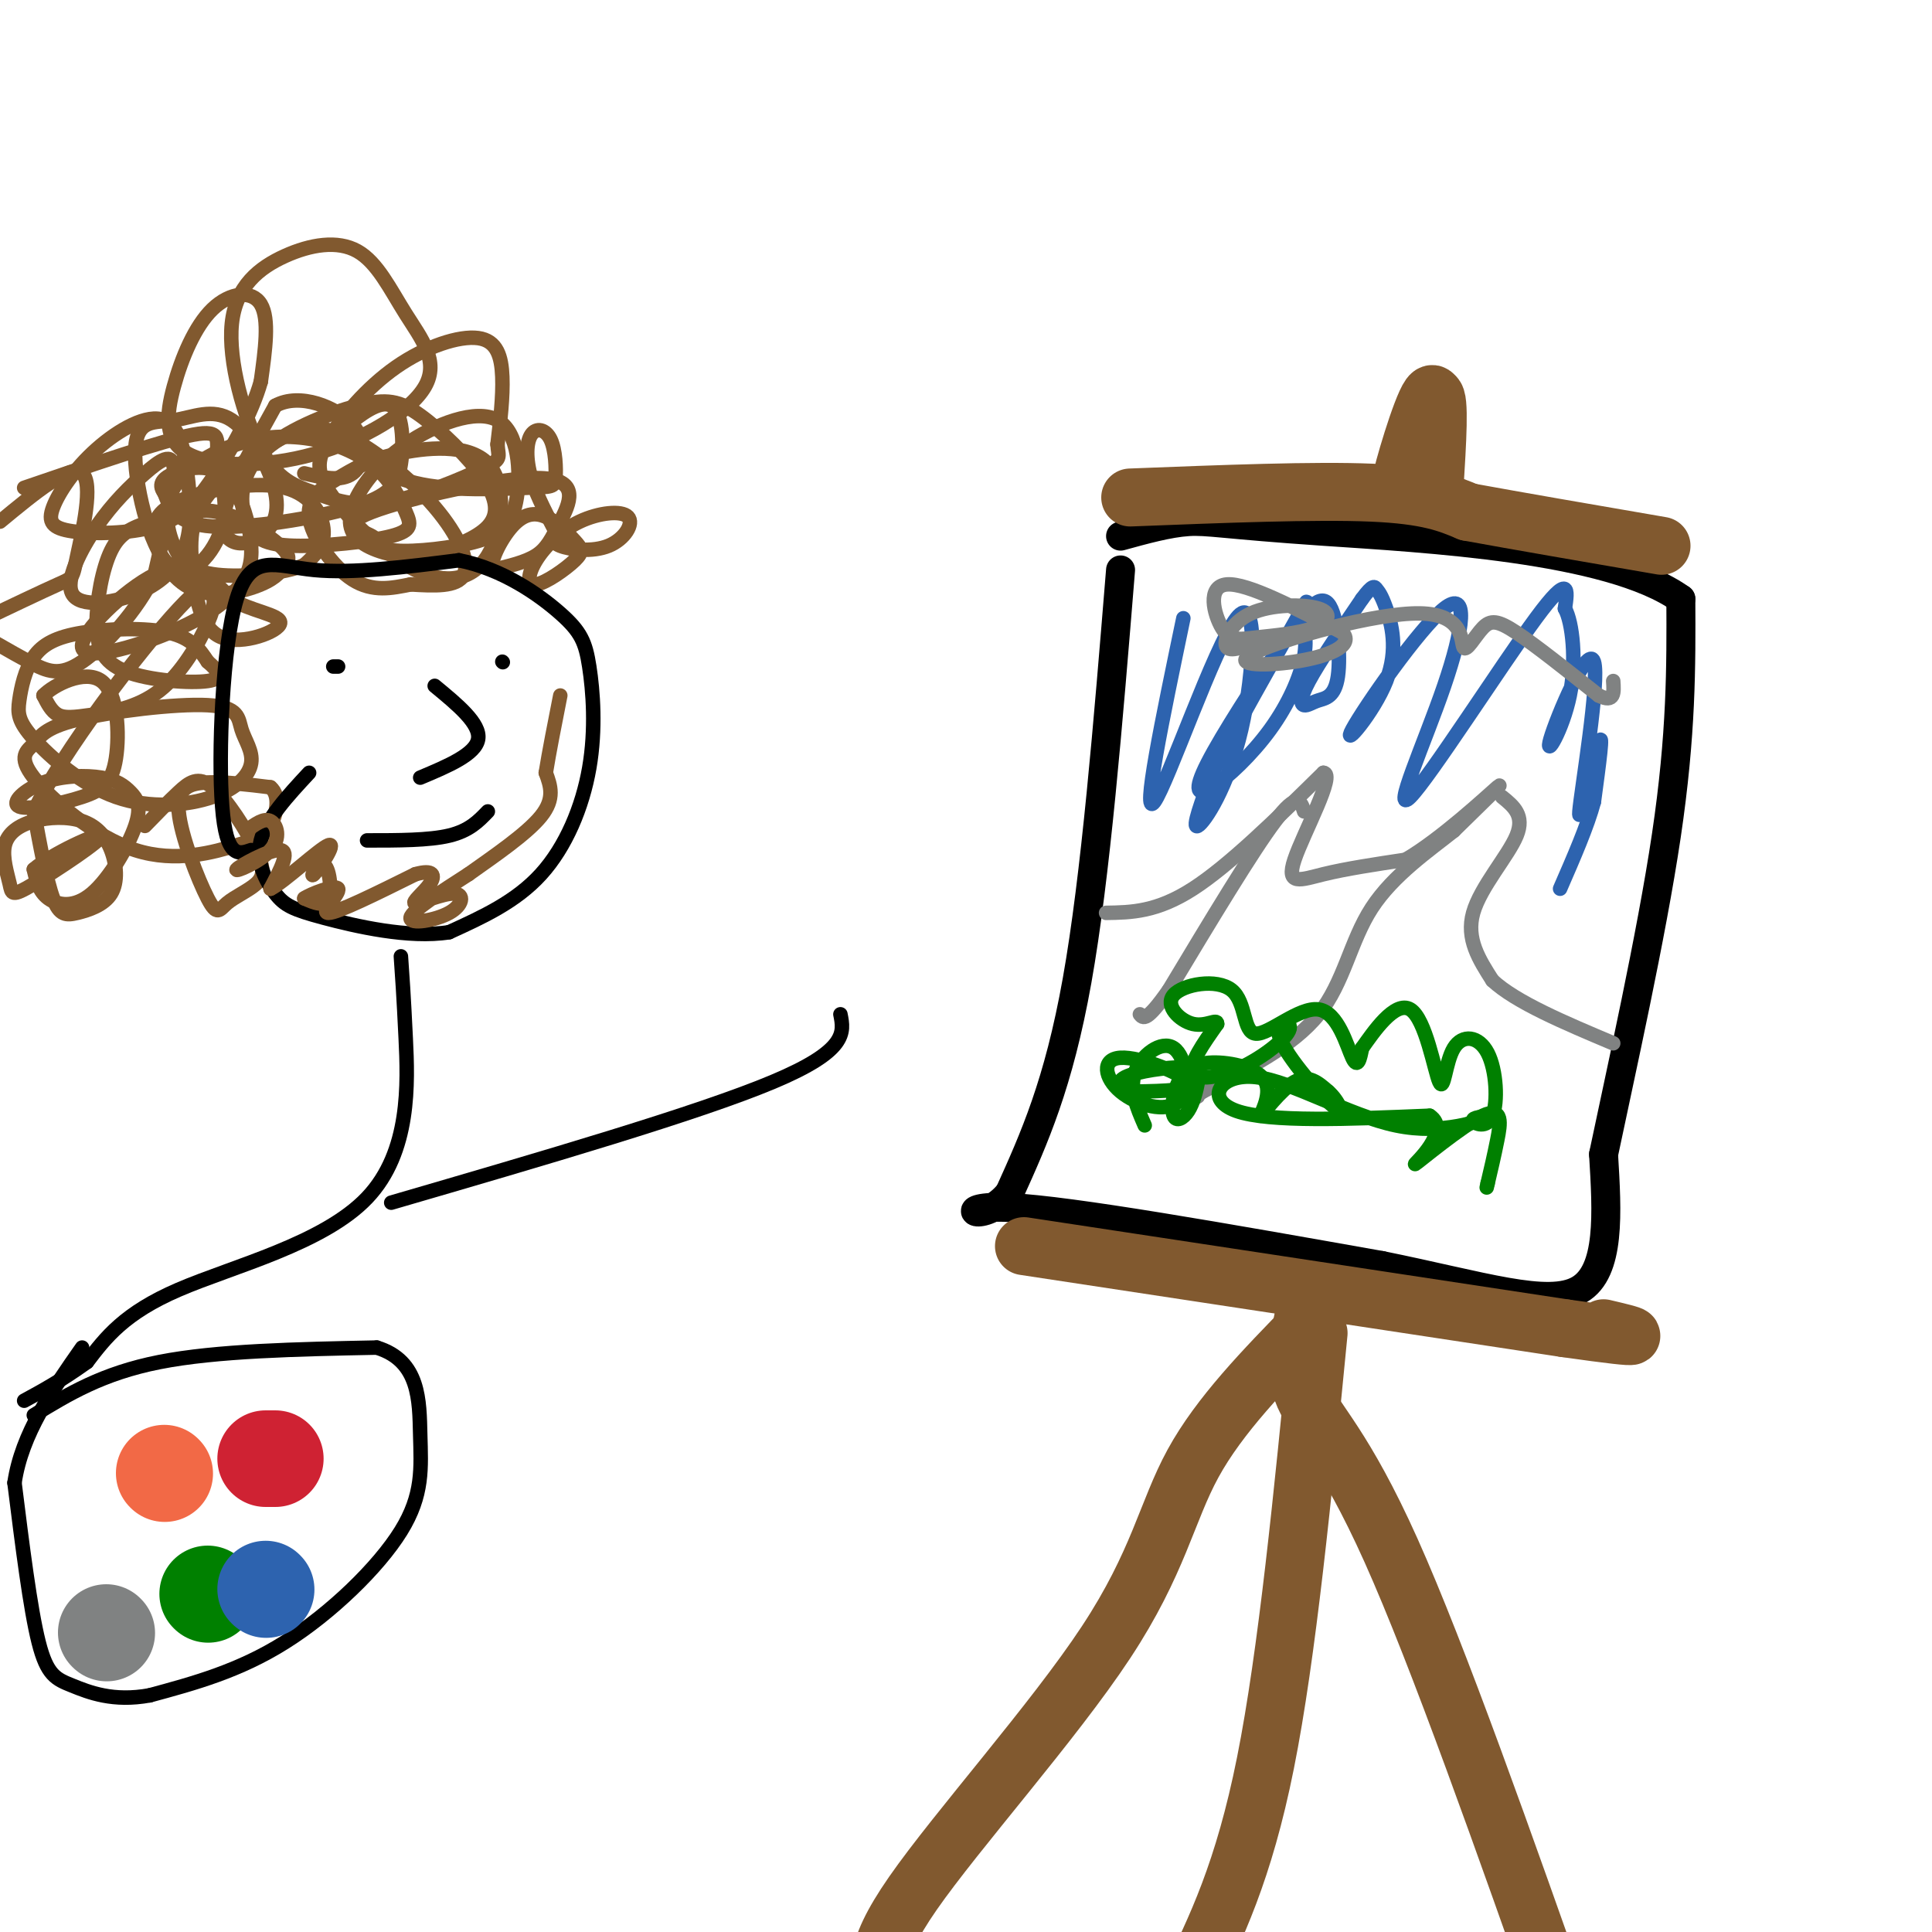 <svg viewBox='0 0 400 400' version='1.1' xmlns='http://www.w3.org/2000/svg' xmlns:xlink='http://www.w3.org/1999/xlink'><g fill='none' stroke='#000000' stroke-width='6' stroke-linecap='round' stroke-linejoin='round'><path d='M232,118c-2.583,31.750 -5.167,63.500 -9,85c-3.833,21.500 -8.917,32.750 -14,44'/><path d='M209,247c-5.600,6.978 -12.600,2.422 0,3c12.600,0.578 44.800,6.289 77,12'/><path d='M286,262c20.867,4.222 34.533,8.778 41,5c6.467,-3.778 5.733,-15.889 5,-28'/><path d='M332,239c3.533,-16.844 9.867,-44.956 13,-66c3.133,-21.044 3.067,-35.022 3,-49'/><path d='M348,124c-14.774,-10.595 -53.208,-12.583 -74,-14c-20.792,-1.417 -23.940,-2.262 -28,-2c-4.060,0.262 -9.030,1.631 -14,3'/></g>
<g fill='none' stroke='#81592f' stroke-width='12' stroke-linecap='round' stroke-linejoin='round'><path d='M234,103c19.167,-0.750 38.333,-1.500 50,-1c11.667,0.500 15.833,2.250 20,4'/><path d='M304,106c10.000,1.833 25.000,4.417 40,7'/><path d='M212,258c0.000,0.000 112.000,17.000 112,17'/><path d='M324,275c20.000,2.833 14.000,1.417 8,0'/><path d='M270,272c-1.178,5.822 -2.356,11.644 0,17c2.356,5.356 8.244,10.244 18,32c9.756,21.756 23.378,60.378 37,99'/><path d='M271,274c-9.268,9.500 -18.536,19.000 -24,29c-5.464,10.000 -7.125,20.500 -18,37c-10.875,16.500 -30.964,39.000 -40,52c-9.036,13.000 -7.018,16.500 -5,20'/><path d='M273,276c-3.250,33.250 -6.500,66.500 -11,89c-4.500,22.500 -10.250,34.250 -16,46'/><path d='M297,101c0.583,-9.417 1.167,-18.833 0,-19c-1.167,-0.167 -4.083,8.917 -7,18'/><path d='M290,100c0.200,-1.867 4.200,-15.533 6,-18c1.800,-2.467 1.400,6.267 1,15'/></g>
<g fill='none' stroke='#808282' stroke-width='3' stroke-linecap='round' stroke-linejoin='round'><path d='M229,189c5.250,-0.083 10.500,-0.167 18,-5c7.500,-4.833 17.250,-14.417 27,-24'/><path d='M274,160c2.667,0.143 -4.167,12.500 -6,18c-1.833,5.500 1.333,4.143 6,3c4.667,-1.143 10.833,-2.071 17,-3'/><path d='M291,178c7.267,-4.200 16.933,-13.200 19,-15c2.067,-1.800 -3.467,3.600 -9,9'/><path d='M301,172c-4.869,3.893 -12.542,9.125 -17,16c-4.458,6.875 -5.702,15.393 -11,22c-5.298,6.607 -14.649,11.304 -24,16'/><path d='M249,226c-4.167,2.833 -2.583,1.917 -1,1'/><path d='M270,168c-0.667,-2.083 -1.333,-4.167 -6,2c-4.667,6.167 -13.333,20.583 -22,35'/><path d='M242,205c-4.667,6.667 -5.333,5.833 -6,5'/><path d='M311,165c2.356,1.911 4.711,3.822 3,8c-1.711,4.178 -7.489,10.622 -9,16c-1.511,5.378 1.244,9.689 4,14'/><path d='M309,203c4.833,4.500 14.917,8.750 25,13'/></g>
<g fill='none' stroke='#2d63af' stroke-width='3' stroke-linecap='round' stroke-linejoin='round'><path d='M245,128c-4.354,20.884 -8.708,41.767 -6,38c2.708,-3.767 12.478,-32.185 17,-38c4.522,-5.815 3.794,10.973 1,23c-2.794,12.027 -7.656,19.293 -9,20c-1.344,0.707 0.828,-5.147 3,-11'/><path d='M251,160c4.211,-8.507 13.239,-24.274 17,-31c3.761,-6.726 2.257,-4.410 2,-2c-0.257,2.410 0.735,4.915 0,9c-0.735,4.085 -3.196,9.749 -7,15c-3.804,5.251 -8.949,10.090 -12,12c-3.051,1.910 -4.007,0.892 -1,-5c3.007,-5.892 9.976,-16.659 15,-24c5.024,-7.341 8.102,-11.255 10,-9c1.898,2.255 2.616,10.679 2,15c-0.616,4.321 -2.567,4.540 -4,5c-1.433,0.460 -2.347,1.162 -3,1c-0.653,-0.162 -1.044,-1.189 1,-5c2.044,-3.811 6.522,-10.405 11,-17'/><path d='M282,124c2.311,-3.157 2.590,-2.549 3,-2c0.410,0.549 0.952,1.038 2,4c1.048,2.962 2.601,8.397 0,15c-2.601,6.603 -9.358,14.376 -7,10c2.358,-4.376 13.831,-20.899 19,-25c5.169,-4.101 4.035,4.220 0,16c-4.035,11.780 -10.971,27.018 -7,23c3.971,-4.018 18.849,-27.291 26,-37c7.151,-9.709 6.576,-5.855 6,-2'/><path d='M324,126c1.562,2.808 2.466,10.826 1,18c-1.466,7.174 -5.302,13.502 -4,9c1.302,-4.502 7.741,-19.836 9,-16c1.259,3.836 -2.661,26.840 -3,31c-0.339,4.160 2.903,-10.526 4,-14c1.097,-3.474 0.048,4.263 -1,12'/><path d='M330,166c-1.333,5.000 -4.167,11.500 -7,18'/></g>
<g fill='none' stroke='#008000' stroke-width='3' stroke-linecap='round' stroke-linejoin='round'><path d='M237,233c-1.633,-3.751 -3.265,-7.501 -2,-11c1.265,-3.499 5.429,-6.745 8,-5c2.571,1.745 3.551,8.481 1,11c-2.551,2.519 -8.632,0.819 -12,-2c-3.368,-2.819 -4.022,-6.759 0,-7c4.022,-0.241 12.721,3.217 14,5c1.279,1.783 -4.860,1.892 -11,2'/><path d='M235,226c-2.829,-0.223 -4.401,-1.781 -2,-3c2.401,-1.219 8.777,-2.100 12,-2c3.223,0.100 3.295,1.180 3,3c-0.295,1.820 -0.957,4.378 -2,6c-1.043,1.622 -2.468,2.307 -3,1c-0.532,-1.307 -0.171,-4.606 1,-7c1.171,-2.394 3.151,-3.885 7,-4c3.849,-0.115 9.568,1.144 11,4c1.432,2.856 -1.422,7.307 -1,7c0.422,-0.307 4.121,-5.374 7,-7c2.879,-1.626 4.940,0.187 7,2'/><path d='M275,226c2.040,1.775 3.641,5.211 1,3c-2.641,-2.211 -9.525,-10.070 -11,-14c-1.475,-3.930 2.460,-3.930 2,-2c-0.460,1.930 -5.316,5.789 -10,8c-4.684,2.211 -9.195,2.775 -10,1c-0.805,-1.775 2.098,-5.887 5,-10'/><path d='M252,212c0.070,-1.247 -2.254,0.634 -5,0c-2.746,-0.634 -5.913,-3.784 -4,-6c1.913,-2.216 8.908,-3.497 12,-1c3.092,2.497 2.282,8.772 5,9c2.718,0.228 8.962,-5.593 13,-5c4.038,0.593 5.868,7.598 7,10c1.132,2.402 1.566,0.201 2,-2'/><path d='M282,217c2.231,-3.135 6.809,-9.973 10,-8c3.191,1.973 4.995,12.757 6,15c1.005,2.243 1.211,-4.054 3,-7c1.789,-2.946 5.160,-2.542 7,1c1.840,3.542 2.149,10.223 1,13c-1.149,2.777 -3.757,1.651 -4,1c-0.243,-0.651 1.878,-0.825 4,-1'/><path d='M309,231c-2.344,1.013 -10.206,4.045 -20,2c-9.794,-2.045 -21.522,-9.166 -29,-10c-7.478,-0.834 -10.708,4.619 -4,7c6.708,2.381 23.354,1.691 40,1'/><path d='M296,231c4.715,3.077 -3.499,10.268 -3,10c0.499,-0.268 9.711,-7.995 14,-10c4.289,-2.005 3.654,1.713 3,5c-0.654,3.287 -1.327,6.144 -2,9'/><path d='M308,245c-0.333,1.500 -0.167,0.750 0,0'/></g>
<g fill='none' stroke='#808282' stroke-width='3' stroke-linecap='round' stroke-linejoin='round'><path d='M262,132c-3.537,1.579 -7.074,3.158 -8,2c-0.926,-1.158 0.760,-5.053 5,-7c4.240,-1.947 11.035,-1.946 14,-1c2.965,0.946 2.101,2.836 -1,4c-3.101,1.164 -8.439,1.601 -12,2c-3.561,0.399 -5.343,0.761 -7,-2c-1.657,-2.761 -3.188,-8.646 1,-9c4.188,-0.354 14.094,4.823 24,10'/><path d='M278,131c2.451,2.863 -3.423,5.019 -10,6c-6.577,0.981 -13.858,0.786 -8,-2c5.858,-2.786 24.854,-8.164 34,-8c9.146,0.164 8.441,5.869 9,7c0.559,1.131 2.381,-2.311 4,-4c1.619,-1.689 3.034,-1.625 7,1c3.966,2.625 10.483,7.813 17,13'/><path d='M331,144c3.333,1.667 3.167,-0.667 3,-3'/></g>
<g fill='none' stroke='#81592f' stroke-width='3' stroke-linecap='round' stroke-linejoin='round'><path d='M30,171c2.427,-2.501 4.854,-5.002 7,-7c2.146,-1.998 4.010,-3.493 7,-1c2.990,2.493 7.105,8.974 9,13c1.895,4.026 1.572,5.596 0,7c-1.572,1.404 -4.391,2.641 -6,4c-1.609,1.359 -2.009,2.838 -4,-1c-1.991,-3.838 -5.575,-12.995 -6,-18c-0.425,-5.005 2.307,-5.859 6,-6c3.693,-0.141 8.346,0.429 13,1'/><path d='M56,163c2.185,1.799 1.148,5.795 0,8c-1.148,2.205 -2.408,2.618 -7,4c-4.592,1.382 -12.515,3.732 -21,1c-8.485,-2.732 -17.530,-10.547 -21,-15c-3.470,-4.453 -1.363,-5.545 0,-7c1.363,-1.455 1.983,-3.274 9,-5c7.017,-1.726 20.431,-3.360 27,-3c6.569,0.360 6.293,2.712 7,5c0.707,2.288 2.398,4.511 2,7c-0.398,2.489 -2.886,5.244 -8,7c-5.114,1.756 -12.855,2.513 -20,0c-7.145,-2.513 -13.693,-8.296 -17,-12c-3.307,-3.704 -3.372,-5.330 -3,-8c0.372,-2.670 1.182,-6.386 3,-9c1.818,-2.614 4.643,-4.127 10,-5c5.357,-0.873 13.245,-1.107 18,0c4.755,1.107 6.378,3.553 8,6'/><path d='M43,137c2.165,1.852 3.576,3.484 0,4c-3.576,0.516 -12.141,-0.082 -17,-2c-4.859,-1.918 -6.012,-5.156 -6,-10c0.012,-4.844 1.189,-11.293 3,-15c1.811,-3.707 4.258,-4.670 8,-6c3.742,-1.330 8.780,-3.027 14,-2c5.220,1.027 10.621,4.776 13,7c2.379,2.224 1.736,2.921 1,4c-0.736,1.079 -1.564,2.541 -5,4c-3.436,1.459 -9.481,2.917 -14,1c-4.519,-1.917 -7.512,-7.207 -8,-11c-0.488,-3.793 1.529,-6.089 7,-8c5.471,-1.911 14.396,-3.438 20,-2c5.604,1.438 7.887,5.839 8,9c0.113,3.161 -1.943,5.080 -4,7'/><path d='M63,117c-4.191,1.742 -12.669,2.596 -18,2c-5.331,-0.596 -7.516,-2.642 -9,-6c-1.484,-3.358 -2.269,-8.026 0,-12c2.269,-3.974 7.591,-7.252 13,-9c5.409,-1.748 10.904,-1.965 16,-1c5.096,0.965 9.793,3.113 13,6c3.207,2.887 4.923,6.514 6,9c1.077,2.486 1.513,3.832 -3,5c-4.513,1.168 -13.976,2.160 -20,2c-6.024,-0.160 -8.609,-1.470 -10,-5c-1.391,-3.530 -1.587,-9.278 3,-14c4.587,-4.722 13.956,-8.417 20,-10c6.044,-1.583 8.765,-1.053 13,2c4.235,3.053 9.986,8.630 13,13c3.014,4.370 3.290,7.534 1,10c-2.290,2.466 -7.145,4.233 -12,6'/><path d='M89,115c-4.517,0.787 -9.809,-0.245 -13,-2c-3.191,-1.755 -4.280,-4.234 -3,-8c1.280,-3.766 4.930,-8.821 11,-13c6.070,-4.179 14.560,-7.482 19,-5c4.440,2.482 4.830,10.750 4,16c-0.830,5.250 -2.880,7.482 -8,9c-5.120,1.518 -13.311,2.323 -17,2c-3.689,-0.323 -2.878,-1.773 -5,-3c-2.122,-1.227 -7.179,-2.232 0,-5c7.179,-2.768 26.594,-7.299 35,-7c8.406,0.299 5.801,5.427 4,9c-1.801,3.573 -2.800,5.592 -5,7c-2.200,1.408 -5.600,2.204 -9,3'/><path d='M102,118c-0.822,-1.382 1.622,-6.338 4,-9c2.378,-2.662 4.691,-3.030 7,-2c2.309,1.030 4.614,3.457 6,5c1.386,1.543 1.853,2.201 0,4c-1.853,1.799 -6.026,4.739 -8,5c-1.974,0.261 -1.749,-2.156 0,-5c1.749,-2.844 5.021,-6.116 9,-8c3.979,-1.884 8.664,-2.381 10,-1c1.336,1.381 -0.679,4.641 -4,6c-3.321,1.359 -7.949,0.817 -10,0c-2.051,-0.817 -1.526,-1.908 -1,-3'/><path d='M115,110c-1.227,-2.426 -3.796,-6.991 -5,-11c-1.204,-4.009 -1.043,-7.463 0,-9c1.043,-1.537 2.970,-1.158 4,1c1.030,2.158 1.165,6.094 1,8c-0.165,1.906 -0.630,1.782 -6,2c-5.370,0.218 -15.646,0.779 -23,-1c-7.354,-1.779 -11.785,-5.899 -14,-8c-2.215,-2.101 -2.213,-2.182 0,-4c2.213,-1.818 6.637,-5.371 9,-4c2.363,1.371 2.664,7.666 2,12c-0.664,4.334 -2.294,6.705 -10,9c-7.706,2.295 -21.487,4.513 -29,4c-7.513,-0.513 -8.756,-3.756 -10,-7'/><path d='M34,102c-1.435,-1.887 -0.023,-3.103 2,-4c2.023,-0.897 4.658,-1.475 7,-1c2.342,0.475 4.391,2.003 6,5c1.609,2.997 2.779,7.464 3,11c0.221,3.536 -0.509,6.142 -3,9c-2.491,2.858 -6.745,5.966 -14,9c-7.255,3.034 -17.510,5.992 -18,3c-0.490,-2.992 8.786,-11.933 15,-15c6.214,-3.067 9.365,-0.258 11,2c1.635,2.258 1.753,3.967 0,8c-1.753,4.033 -5.377,10.390 -10,14c-4.623,3.610 -10.245,4.472 -14,5c-3.755,0.528 -5.644,0.722 -7,0c-1.356,-0.722 -2.178,-2.361 -3,-4'/><path d='M9,144c2.017,-2.153 8.560,-5.537 12,-3c3.440,2.537 3.777,10.993 3,16c-0.777,5.007 -2.669,6.565 -7,8c-4.331,1.435 -11.101,2.747 -13,2c-1.899,-0.747 1.073,-3.555 5,-5c3.927,-1.445 8.808,-1.529 12,-1c3.192,0.529 4.695,1.669 6,3c1.305,1.331 2.412,2.852 1,7c-1.412,4.148 -5.342,10.925 -9,14c-3.658,3.075 -7.045,2.450 -9,1c-1.955,-1.450 -2.477,-3.725 -3,-6'/><path d='M7,180c3.484,-3.091 13.694,-7.819 14,-7c0.306,0.819 -9.291,7.186 -14,10c-4.709,2.814 -4.530,2.075 -5,0c-0.470,-2.075 -1.588,-5.486 -1,-8c0.588,-2.514 2.881,-4.131 6,-5c3.119,-0.869 7.062,-0.991 10,0c2.938,0.991 4.870,3.094 6,6c1.130,2.906 1.458,6.614 0,9c-1.458,2.386 -4.700,3.450 -7,4c-2.300,0.550 -3.657,0.586 -5,-3c-1.343,-3.586 -2.671,-10.793 -4,-18'/><path d='M7,168c5.717,-12.119 22.009,-33.417 30,-42c7.991,-8.583 7.682,-4.450 11,-2c3.318,2.450 10.262,3.216 10,5c-0.262,1.784 -7.730,4.586 -12,3c-4.270,-1.586 -5.341,-7.559 -6,-13c-0.659,-5.441 -0.907,-10.351 2,-15c2.907,-4.649 8.970,-9.039 14,-12c5.030,-2.961 9.029,-4.495 15,-2c5.971,2.495 13.915,9.018 19,15c5.085,5.982 7.310,11.423 6,14c-1.310,2.577 -6.155,2.288 -11,2'/><path d='M85,121c-3.807,0.760 -7.824,1.662 -12,-1c-4.176,-2.662 -8.510,-8.886 -9,-13c-0.490,-4.114 2.865,-6.116 6,-8c3.135,-1.884 6.048,-3.649 12,-5c5.952,-1.351 14.941,-2.288 19,2c4.059,4.288 3.188,13.801 0,19c-3.188,5.199 -8.691,6.084 -15,3c-6.309,-3.084 -13.423,-10.138 -17,-15c-3.577,-4.862 -3.616,-7.532 -1,-12c2.616,-4.468 7.887,-10.734 14,-15c6.113,-4.266 13.069,-6.533 17,-6c3.931,0.533 4.837,3.867 5,8c0.163,4.133 -0.419,9.067 -1,14'/><path d='M103,92c0.174,2.854 1.110,2.989 -3,5c-4.110,2.011 -13.265,5.900 -20,7c-6.735,1.100 -11.049,-0.587 -15,-2c-3.951,-1.413 -7.538,-2.551 -11,-9c-3.462,-6.449 -6.798,-18.208 -6,-26c0.798,-7.792 5.732,-11.618 11,-14c5.268,-2.382 10.871,-3.319 15,-1c4.129,2.319 6.783,7.894 10,13c3.217,5.106 6.998,9.744 4,15c-2.998,5.256 -12.774,11.131 -23,14c-10.226,2.869 -20.903,2.733 -26,0c-5.097,-2.733 -4.614,-8.062 -3,-14c1.614,-5.938 4.358,-12.483 8,-16c3.642,-3.517 8.184,-4.005 10,-1c1.816,3.005 0.908,9.502 0,16'/><path d='M54,79c-1.789,6.425 -6.262,14.487 -10,20c-3.738,5.513 -6.741,8.475 -12,10c-5.259,1.525 -12.775,1.612 -17,1c-4.225,-0.612 -5.158,-1.924 -4,-5c1.158,-3.076 4.406,-7.915 9,-12c4.594,-4.085 10.535,-7.416 14,-6c3.465,1.416 4.453,7.580 5,13c0.547,5.420 0.653,10.097 -1,14c-1.653,3.903 -5.066,7.033 -10,9c-4.934,1.967 -11.388,2.770 -13,0c-1.612,-2.770 1.620,-9.114 5,-14c3.380,-4.886 6.910,-8.316 10,-11c3.090,-2.684 5.740,-4.624 6,-1c0.260,3.624 -1.870,12.812 -4,22'/><path d='M32,119c-3.524,7.381 -10.333,14.833 -15,18c-4.667,3.167 -7.190,2.048 -11,0c-3.810,-2.048 -8.905,-5.024 -14,-8'/><path d='M0,108c7.280,-6.018 14.560,-12.036 17,-10c2.440,2.036 0.042,12.125 -1,17c-1.042,4.875 -0.726,4.536 -4,6c-3.274,1.464 -10.137,4.732 -17,8'/><path d='M5,101c14.328,-4.905 28.656,-9.810 35,-11c6.344,-1.190 4.705,1.334 5,5c0.295,3.666 2.524,8.472 1,14c-1.524,5.528 -6.801,11.778 -11,8c-4.199,-3.778 -7.321,-17.584 -7,-24c0.321,-6.416 4.084,-5.442 8,-6c3.916,-0.558 7.984,-2.648 12,0c4.016,2.648 7.979,10.033 9,15c1.021,4.967 -0.902,7.517 -3,9c-2.098,1.483 -4.373,1.899 -6,1c-1.627,-0.899 -2.608,-3.114 -1,-8c1.608,-4.886 5.804,-12.443 10,-20'/><path d='M57,84c5.048,-2.786 12.667,0.250 16,4c3.333,3.750 2.381,8.214 0,10c-2.381,1.786 -6.190,0.893 -10,0'/></g>
<g fill='none' stroke='#000000' stroke-width='3' stroke-linecap='round' stroke-linejoin='round'><path d='M52,176c-2.577,0.893 -5.155,1.786 -6,-9c-0.845,-10.786 0.042,-33.250 3,-43c2.958,-9.750 7.988,-6.786 16,-6c8.012,0.786 19.006,-0.607 30,-2'/><path d='M95,116c9.060,1.772 16.709,7.201 21,11c4.291,3.799 5.222,5.967 6,11c0.778,5.033 1.402,12.932 0,21c-1.402,8.068 -4.829,16.305 -10,22c-5.171,5.695 -12.085,8.847 -19,12'/><path d='M93,193c-8.301,1.349 -19.555,-1.278 -26,-3c-6.445,-1.722 -8.081,-2.541 -10,-5c-1.919,-2.459 -4.120,-6.560 -3,-11c1.120,-4.440 5.560,-9.220 10,-14'/><path d='M90,142c4.750,3.917 9.500,7.833 9,11c-0.500,3.167 -6.250,5.583 -12,8'/><path d='M70,138c0.000,0.000 -1.000,0.000 -1,0'/><path d='M104,137c0.000,0.000 0.100,0.100 0.1,0.1'/><path d='M76,174c6.417,0.000 12.833,0.000 17,-1c4.167,-1.000 6.083,-3.000 8,-5'/></g>
<g fill='none' stroke='#81592f' stroke-width='3' stroke-linecap='round' stroke-linejoin='round'><path d='M51,172c1.826,-1.359 3.652,-2.718 5,-2c1.348,0.718 2.217,3.512 0,6c-2.217,2.488 -7.520,4.670 -7,4c0.520,-0.670 6.863,-4.191 9,-4c2.137,0.191 0.069,4.096 -2,8'/><path d='M56,184c2.615,-1.227 10.151,-8.296 12,-9c1.849,-0.704 -1.989,4.956 -3,6c-1.011,1.044 0.805,-2.526 2,-2c1.195,0.526 1.770,5.150 1,7c-0.770,1.850 -2.885,0.925 -5,0'/><path d='M63,186c1.143,-0.845 6.500,-2.958 7,-2c0.500,0.958 -3.857,4.988 -2,5c1.857,0.012 9.929,-3.994 18,-8'/><path d='M86,181c3.769,-1.074 4.190,0.241 3,2c-1.190,1.759 -3.993,3.963 -3,4c0.993,0.037 5.782,-2.093 8,-2c2.218,0.093 1.866,2.410 -1,4c-2.866,1.590 -8.248,2.454 -8,1c0.248,-1.454 6.124,-5.227 12,-9'/><path d='M97,181c5.156,-3.667 12.044,-8.333 15,-12c2.956,-3.667 1.978,-6.333 1,-9'/><path d='M113,160c0.667,-4.167 1.833,-10.083 3,-16'/></g>
<g fill='none' stroke='#000000' stroke-width='3' stroke-linecap='round' stroke-linejoin='round'><path d='M83,198c0.280,3.929 0.560,7.857 1,17c0.440,9.143 1.042,23.500 -8,33c-9.042,9.500 -27.726,14.143 -39,19c-11.274,4.857 -15.137,9.929 -19,15'/><path d='M18,282c-5.333,3.833 -9.167,5.917 -13,8'/><path d='M81,249c31.750,-9.250 63.500,-18.500 79,-25c15.500,-6.500 14.750,-10.250 14,-14'/><path d='M7,293c7.083,-4.333 14.167,-8.667 26,-11c11.833,-2.333 28.417,-2.667 45,-3'/><path d='M78,279c8.949,2.732 8.821,11.062 9,18c0.179,6.938 0.663,12.483 -4,20c-4.663,7.517 -14.475,17.005 -24,23c-9.525,5.995 -18.762,8.498 -28,11'/><path d='M31,351c-7.595,1.393 -12.583,-0.625 -16,-2c-3.417,-1.375 -5.262,-2.107 -7,-9c-1.738,-6.893 -3.369,-19.946 -5,-33'/><path d='M3,307c1.500,-10.167 7.750,-19.083 14,-28'/></g>
<g fill='none' stroke='#f26946' stroke-width='20' stroke-linecap='round' stroke-linejoin='round'><path d='M34,305c0.000,0.000 0.100,0.100 0.1,0.1'/></g>
<g fill='none' stroke='#cf2233' stroke-width='20' stroke-linecap='round' stroke-linejoin='round'><path d='M55,302c0.000,0.000 2.000,0.000 2,0'/></g>
<g fill='none' stroke='#808282' stroke-width='20' stroke-linecap='round' stroke-linejoin='round'><path d='M22,338c0.000,0.000 0.100,0.100 0.1,0.1'/></g>
<g fill='none' stroke='#008000' stroke-width='20' stroke-linecap='round' stroke-linejoin='round'><path d='M43,330c0.000,0.000 0.100,0.100 0.1,0.1'/></g>
<g fill='none' stroke='#2d63af' stroke-width='20' stroke-linecap='round' stroke-linejoin='round'><path d='M55,329c0.000,0.000 0.100,0.100 0.1,0.1'/></g>
</svg>